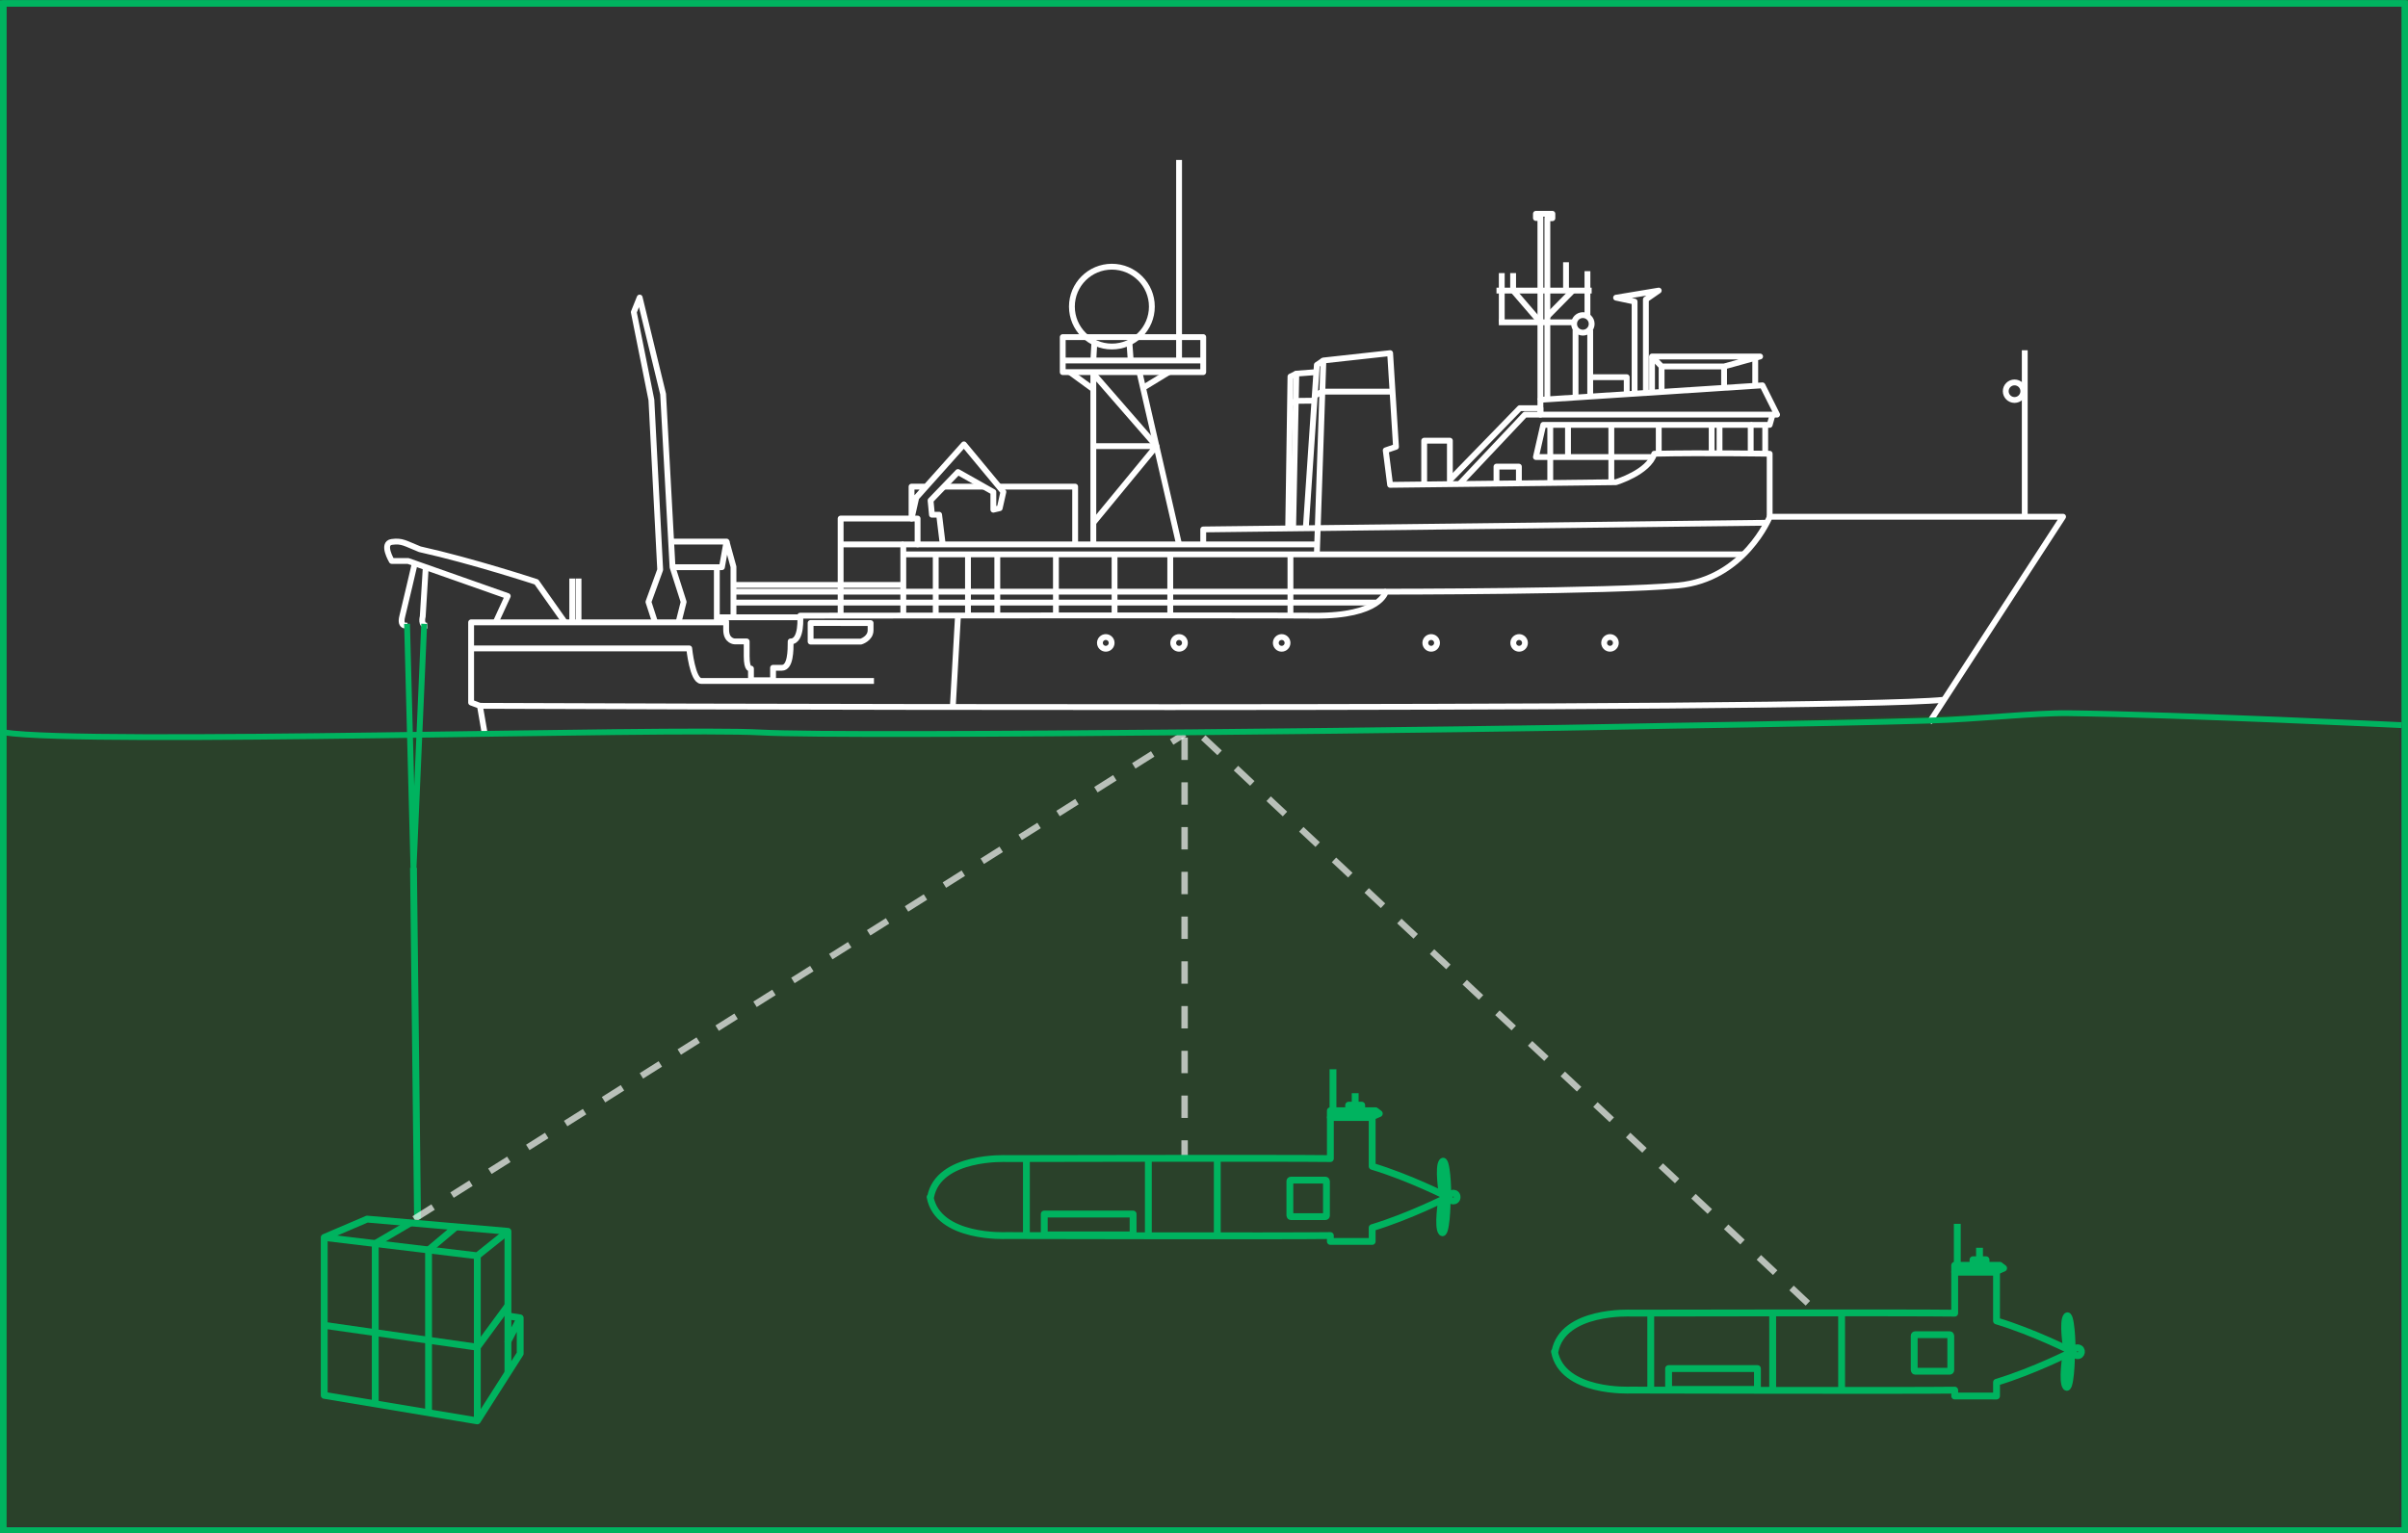 <?xml version="1.0" encoding="UTF-8"?>
<svg id="Layer_1" data-name="Layer 1" xmlns="http://www.w3.org/2000/svg" xmlns:xlink="http://www.w3.org/1999/xlink" viewBox="0 0 3074 1958">
  <rect x="0" y="0" width="3074" height="1958" fill="#333333" stroke="none"/>
  <defs>
    <style>
      .cls-1, .cls-2, .cls-3, .cls-4, .cls-5, .cls-6, .cls-7, .cls-8 {
        fill: none;
      }

      .cls-2, .cls-3, .cls-4, .cls-5, .cls-6 {
        stroke: #00b35f;
      }

      .cls-2, .cls-5 {
        stroke-width: 8.07px;
      }

      .cls-2, .cls-7 {
        stroke-miterlimit: 10;
      }

      .cls-9 {
        clip-path: url(#clippath-1);
      }

      .cls-10 {
        clip-path: url(#clippath-2);
      }

      .cls-3, .cls-4, .cls-5, .cls-6, .cls-8 {
        stroke-linejoin: round;
      }

      .cls-3, .cls-8 {
        stroke-width: 7.45px;
      }

      .cls-4 {
        stroke-width: 7.44px;
      }

      .cls-6 {
        stroke-width: 8.74px;
      }

      .cls-11 {
        fill: #008c00;
        opacity: .17;
      }

      .cls-7 {
        opacity: .67;
        stroke-dasharray: 28.57;
        stroke-width: 8.21px;
      }

      .cls-7, .cls-8 {
        stroke: #fff;
      }

      .cls-12 {
        clip-path: url(#clippath);
      }
    </style>
    <clipPath id="clippath">
      <rect class="cls-1" x="4.31" y="3.61" width="3065.91" height="1945.4"/>
    </clipPath>
    <clipPath id="clippath-1">
      <rect class="cls-1" x="-3519.97" y="4.33" width="3065.91" height="1949.96"/>
    </clipPath>
    <clipPath id="clippath-2">
      <rect class="cls-1" x="-1517.15" y="767.87" width="1063.08" height="1063.08"/>
    </clipPath>
  </defs>
  <g>
    <rect class="cls-5" x="4.31" y="4.33" width="3065.91" height="1949.96"/>
    <g class="cls-12">
      <g>
        <path class="cls-11" d="M3063.3,925.4v1382.39s-90.54,60.78-263.77,64.22c-173.23,3.44-603.49,5.84-833.08-46.6-229.6-52.45-866.38,1.38-1220.62,36.82-354.23,35.44-741.13-36.82-741.13-36.82l.76-1389s297.11,3.59,389.69,4.11c92.58.53,492.45-7.01,492.45-7.01l505.29,1.17,620.62-6.12,462.03-15.53,207.6-2.45,380.14,14.82Z"/>
        <g>
          <path class="cls-8" d="M618.79,936.89l-6.15-35.6-11.23-4.19v-102.4h325.58s0-5.52,0,9.42,11.23,14.95,11.23,14.95h14.97v18.69c0,18.69,5.47,16.02,5.47,16.02v14.81h28.21v-15.89h11.23c11.23,0,11.23-22.42,11.23-33.64,14.97,0,12.17-32.9,12.17-32.9,0,0,571.62-.74,656.36,0,84.73.74,91.15-30.64,91.15-30.64,0,0,288.16,0,373.1-7.94,84.94-7.94,117.14-87.75,117.14-87.75h374.42l-170.77,262.75"/>
          <path class="cls-8" d="M612.63,901.28s1727.43,7.01,1868.52-7.71"/>
          <path class="cls-8" d="M601.41,827.94h278.44s4.1,41.57,15.33,41.57h220.5"/>
          <path class="cls-8" d="M632.76,794.69l15.43-33.55-127.24-44.85h-20.84s-13.35-22.4,0-24.28c13.35-1.88,17.09,1.86,35.81,9.33,67.36,14.95,148.86,41.77,148.86,41.77l36.41,51.58"/>
          <line class="cls-8" x1="730.51" y1="738.71" x2="730.51" y2="794.69"/>
          <line class="cls-8" x1="738.53" y1="738.71" x2="738.53" y2="794.69"/>
          <polyline class="cls-8" points="836.27 794.69 827.81 768.61 842.78 727.5 831.56 510.74 809.1 398.62 816.59 379.94 846.52 503.26 856.55 687.68 858.54 724.24 872.72 768.61 866.18 794.69"/>
          <polyline class="cls-8" points="856.55 691.53 927.44 691.53 921.61 724.24 916.58 724.24 858.54 724.24"/>
          <line class="cls-8" x1="915.09" y1="794.69" x2="915.09" y2="724.24"/>
          <polyline class="cls-8" points="927.44 691.53 936.34 723.76 936.34 789.16"/>
          <line class="cls-8" x1="915.09" y1="788.19" x2="1024.28" y2="788.19"/>
          <polyline class="cls-8" points="1153.13 786.02 1153.13 707.89 1153.13 695.14 1681.05 695.14"/>
          <polyline class="cls-8" points="2225.72 707.89 1236.7 707.89 1153.13 707.89"/>
          <line class="cls-8" x1="1235.7" y1="785.95" x2="1235.7" y2="707.89"/>
          <line class="cls-8" x1="1194.54" y1="785.95" x2="1194.54" y2="707.89"/>
          <line class="cls-8" x1="1273.13" y1="785.95" x2="1273.13" y2="707.89"/>
          <line class="cls-8" x1="1347.97" y1="785.95" x2="1347.97" y2="707.89"/>
          <line class="cls-8" x1="1422.82" y1="785.95" x2="1422.82" y2="707.89"/>
          <line class="cls-8" x1="1493.92" y1="785.95" x2="1493.92" y2="707.89"/>
          <line class="cls-8" x1="1647.36" y1="785.95" x2="1647.36" y2="707.89"/>
          <polyline class="cls-8" points="1769 755.53 1153.13 755.53 936.34 755.53"/>
          <polyline class="cls-8" points="1755.99 769.46 1153.13 769.46 936.34 769.46"/>
          <ellipse class="cls-8" cx="1411.61" cy="820.93" rx="7.48" ry="7.47"/>
          <ellipse class="cls-8" cx="1505.17" cy="820.93" rx="7.48" ry="7.47"/>
          <ellipse class="cls-8" cx="1636.15" cy="820.93" rx="7.48" ry="7.47"/>
          <ellipse class="cls-8" cx="1827" cy="820.93" rx="7.48" ry="7.47"/>
          <ellipse class="cls-8" cx="1939.27" cy="820.93" rx="7.48" ry="7.47"/>
          <ellipse class="cls-8" cx="2055.28" cy="820.93" rx="7.48" ry="7.47"/>
          <line class="cls-8" x1="2584.76" y1="659.84" x2="2584.76" y2="447.21"/>
          <ellipse class="cls-8" cx="2571.72" cy="499.53" rx="11.23" ry="11.21"/>
          <path class="cls-8" d="M1681.05,707.89l8.37-247.58,85.19-9.37,7.48,119.59-13.1,4.5,5.61,44.08,288.16-3.37s41.95-12.51,49.04-36.34c63.22-1.4,147.31,0,147.31,0v80.43"/>
          <polyline class="cls-8" points="1536.01 695.14 1536.01 676.05 2255.58 667.5"/>
          <polyline class="cls-8" points="1689.42 460.31 1681.05 465.98 1666.96 674.49"/>
          <polyline class="cls-8" points="1680.43 475.16 1654.86 477.1 1650.79 674.68"/>
          <polyline class="cls-8" points="1644.46 674.49 1647.37 480.84 1654.86 477.1"/>
          <polyline class="cls-8" points="1850.89 618.23 1850.89 612.97 1850.89 562.71 1818.09 562.71 1818.09 618.61"/>
          <polyline class="cls-8" points="1863.1 618.08 1946.76 529.43 1966.44 529.43 1966.44 521.2 1940.12 521.2 1850.89 612.97"/>
          <polyline class="cls-8" points="1910.38 617.53 1910.38 595.84 1938.98 595.84 1938.98 618.08"/>
          <polyline class="cls-8" points="2110.16 583.6 1960.72 583.6 1970.09 542.52 2234.91 542.52 2234.91 579.41"/>
          <polygon class="cls-8" points="2268.59 529.43 1966.44 529.43 1966.44 510.5 2249.88 492.05 2268.59 529.43"/>
          <polyline class="cls-8" points="2234.91 542.52 2252.92 542.52 2259.12 542.52 2262.86 529.43"/>
          <line class="cls-8" x1="2253.44" y1="579.41" x2="2253.44" y2="542.52"/>
          <line class="cls-8" x1="2185.08" y1="542.52" x2="2185.08" y2="578.8"/>
          <line class="cls-8" x1="2195.11" y1="542.52" x2="2195.11" y2="578.8"/>
          <line class="cls-8" x1="2117.51" y1="542.52" x2="2117.51" y2="579.41"/>
          <line class="cls-8" x1="2056.99" y1="542.52" x2="2056.99" y2="615.82"/>
          <line class="cls-8" x1="1979.02" y1="542.52" x2="1979.02" y2="616.73"/>
          <line class="cls-8" x1="2001.66" y1="542.52" x2="2001.66" y2="583.6"/>
          <line class="cls-8" x1="2030.02" y1="421.05" x2="2030.02" y2="506.18"/>
          <line class="cls-8" x1="2011.31" y1="508" x2="2011.31" y2="421.05"/>
          <ellipse class="cls-8" cx="2020.67" cy="413.57" rx="11.23" ry="11.21"/>
          <polyline class="cls-8" points="1966.44 510.5 1966.44 278.37 1960.72 278.37 1960.72 272.99 1981.74 272.99 1981.74 278.65 1975.33 278.65 1975.33 509.91"/>
          <line class="cls-8" x1="1910.38" y1="371.05" x2="2031.89" y2="371.05"/>
          <line class="cls-8" x1="1913.36" y1="411.53" x2="2009.44" y2="411.53"/>
          <polyline class="cls-8" points="1917.11 411.53 1917.11 371.05 1917.11 348.71"/>
          <polyline class="cls-8" points="2026.49 404 2026.49 371.05 2026.49 346.22"/>
          <line class="cls-8" x1="1999.15" y1="334.84" x2="1999.15" y2="371.05"/>
          <line class="cls-8" x1="1975.33" y1="404" x2="2007.85" y2="371.05"/>
          <polyline class="cls-8" points="1931.61 348.71 1931.61 371.05 1966.44 411.53"/>
          <polygon class="cls-8" points="2246.91 455.22 2108.94 455.22 2121.15 467.96 2200.92 467.96 2238.9 457.43 2246.91 455.22"/>
          <line class="cls-8" x1="2240.7" y1="492.05" x2="2240.7" y2="457.43"/>
          <line class="cls-8" x1="2200.92" y1="467.96" x2="2200.92" y2="495.35"/>
          <line class="cls-8" x1="2121.15" y1="467.96" x2="2121.15" y2="500.43"/>
          <line class="cls-8" x1="2108.94" y1="455.22" x2="2108.94" y2="500.43"/>
          <polyline class="cls-8" points="2030.02 481.65 2076.63 481.65 2076.63 503.33"/>
          <polyline class="cls-8" points="2086.69 502.44 2086.69 385.12 2063.04 380.12 2117.5 371.05 2101.1 382.41 2101.1 500.43"/>
          <ellipse class="cls-8" cx="1419.41" cy="391.51" rx="51.04" ry="50.97"/>
          <polygon class="cls-8" points="1356.67 475.16 1356.67 460.31 1356.67 430.45 1536.01 430.45 1536.01 475.16 1356.67 475.16"/>
          <line class="cls-8" x1="1536.01" y1="460.31" x2="1356.67" y2="460.31"/>
          <line class="cls-8" x1="1505.17" y1="204.22" x2="1505.17" y2="460.31"/>
          <line class="cls-8" x1="1397.04" y1="437.33" x2="1395.71" y2="460.31"/>
          <line class="cls-8" x1="1441.78" y1="437.33" x2="1443.44" y2="460.31"/>
          <polyline class="cls-8" points="1395.71 695.14 1395.71 477.1 1476.29 569.64"/>
          <line class="cls-8" x1="1454.56" y1="475.16" x2="1505.17" y2="695.14"/>
          <polyline class="cls-8" points="1395.71 667.5 1476.29 569.64 1395.71 569.64"/>
          <line class="cls-8" x1="1365.66" y1="475.16" x2="1395.71" y2="497.08"/>
          <line class="cls-8" x1="1459.18" y1="495.26" x2="1492.13" y2="475.16"/>
          <line class="cls-8" x1="1153.13" y1="695.14" x2="1073.14" y2="695.14"/>
          <line class="cls-8" x1="936.34" y1="746.92" x2="1153.13" y2="746.92"/>
          <path class="cls-8" d="M1111.37,795.6v9.1c0,10.92-12.36,14.56-12.36,14.56h-64.21v-23.75l76.57.09Z"/>
          <line class="cls-8" x1="1222.94" y1="785.95" x2="1216.32" y2="902.79"/>
          <polyline class="cls-8" points="1678.4 505.23 1688.08 500.06 1777.69 500.06"/>
          <polyline class="cls-8" points="1647.59 515.35 1654.86 511.89 1676.41 511.64"/>
          <polyline class="cls-8" points="1171.36 662.16 1171.36 695.14 1171.36 662.16 1073.14 662.16 1073.14 695.14 1073.14 785.95"/>
          <polyline class="cls-8" points="1275.29 621.39 1372.52 621.39 1372.52 695.14"/>
          <line class="cls-8" x1="1204.96" y1="621.39" x2="1255.94" y2="621.39"/>
          <polyline class="cls-8" points="1203.47 695.14 1198.86 657.26 1189.71 657.26 1187.93 639.06 1203.45 622.96 1222.94 602.74 1268.09 628.26 1268.09 650.84 1276.2 648.94 1280.88 628.14 1230.5 567.4 1182.24 621.39 1169.7 635.42 1163.66 662.16 1163.66 621.39 1182.24 621.39"/>
          <path class="cls-8" d="M529.53,719.31s-12.33,53.03-16.07,67.98c-3.74,14.95,7.48,11.21,7.48,11.21"/>
          <path class="cls-8" d="M545.37,798.92c-9.25.42-5.72-11.63-5.72-11.63l3.86-63.05"/>
          <polyline class="cls-3" points="519.63 796.55 527.84 1110.87 541.53 796.55"/>
          <line class="cls-6" x1="527.84" y1="1108.13" x2="533.01" y2="1556.51"/>
        </g>
        <line class="cls-7" x1="1512.25" y1="941.82" x2="1512.25" y2="1479.55"/>
        <line class="cls-7" x1="528.7" y1="1556.51" x2="1512.25" y2="937.06"/>
        <line class="cls-7" x1="1536.08" y1="941.82" x2="2320.52" y2="1675.97"/>
        <g>
          <path class="cls-6" d="M2645.44,1725.99s-49.02-24.93-96.74-39.29v-62.33s-53.38-.01-53.38-.01v52.45c-56.93-.82-413.44-.07-413.44-.07,0,0-86.89-4.18-96.88,49.12-.2,0-.39,0-.59,0,10.01,53.3,96.9,49.16,96.9,49.16,0,0,358.93.9,414.04.09v7.49s53.37.01,53.37.01v-17.54c47.52-14.37,96.13-39.07,96.13-39.07h.59Z"/>
          <polygon class="cls-6" points="2557.75 1619.38 2547.3 1623.95 2495.32 1623.94 2495.31 1615.68 2552.86 1615.69 2557.75 1619.38"/>
          <line class="cls-6" x1="2498.64" y1="1562.73" x2="2498.65" y2="1615.68"/>
          <polyline class="cls-6" points="2518.66 1614.37 2518.66 1608.62 2535.34 1608.63 2535.34 1615.69"/>
          <line class="cls-6" x1="2527" y1="1593.28" x2="2527" y2="1608.62"/>
          <line class="cls-6" x1="2107.3" y1="1676.69" x2="2107.32" y2="1775.08"/>
          <line class="cls-6" x1="2262.97" y1="1676.72" x2="2262.99" y2="1775.36"/>
          <line class="cls-6" x1="2350.96" y1="1676.43" x2="2350.98" y2="1775.44"/>
          <rect class="cls-6" x="2443.63" y="1704.31" width="46.7" height="46.64" rx="1.34" ry="1.34"/>
          <path class="cls-6" d="M2638.17,1722.42s-5.61-35.19,0-41.63c5.6-6.43,7.77,36.87,6.69,45.2"/>
          <path class="cls-6" d="M2637.38,1729.3s-5.59,35.19,0,41.63c5.6,6.44,7.75-36.87,6.67-45.2"/>
          <ellipse class="cls-6" cx="2652.11" cy="1725.99" rx="5" ry="5" transform="translate(553.1 4093.89) rotate(-81.5)"/>
          <rect class="cls-6" x="2130.1" y="1747.56" width="113.41" height="26.65"/>
        </g>
        <g>
          <path class="cls-6" d="M1848.43,1528.57s-49.02-24.92-96.73-39.27v-62.33h-53.37v52.45c-56.94-.81-413.47.01-413.47.01,0,0-86.89-4.16-96.9,49.14h-.59c10,53.3,96.9,49.14,96.9,49.14,0,0,358.94.83,414.05,0v7.49h53.37v-17.54c47.53-14.38,96.15-39.09,96.15-39.09h.59Z"/>
          <polygon class="cls-6" points="1760.77 1421.97 1750.31 1426.55 1698.32 1426.55 1698.32 1418.29 1755.87 1418.29 1760.77 1421.97"/>
          <line class="cls-6" x1="1701.66" y1="1365.34" x2="1701.66" y2="1418.29"/>
          <polyline class="cls-6" points="1721.67 1416.98 1721.67 1411.23 1738.35 1411.23 1738.35 1418.29"/>
          <line class="cls-6" x1="1730.01" y1="1395.89" x2="1730.01" y2="1411.23"/>
          <line class="cls-6" x1="1310.28" y1="1479.38" x2="1310.28" y2="1577.77"/>
          <line class="cls-6" x1="1465.96" y1="1479.38" x2="1465.96" y2="1578.02"/>
          <line class="cls-6" x1="1553.96" y1="1479.07" x2="1553.96" y2="1578.08"/>
          <rect class="cls-6" x="1646.62" y="1506.92" width="46.7" height="46.64" rx="1.34" ry="1.34"/>
          <path class="cls-6" d="M1841.16,1525s-5.6-35.19,0-41.63c5.6-6.43,7.76,36.87,6.68,45.2"/>
          <path class="cls-6" d="M1840.37,1531.88s-5.6,35.19,0,41.63c5.6,6.43,7.76-36.87,6.68-45.2"/>
          <ellipse class="cls-6" cx="1855.1" cy="1528.57" rx="5" ry="5"/>
          <rect class="cls-6" x="1333.07" y="1550.22" width="113.41" height="26.65"/>
        </g>
        <g>
          <polygon class="cls-6" points="413.89 1580.12 413.89 1781.74 609.33 1814.34 664.06 1728.46 664.06 1682.86 648.42 1712.84 648.42 1572.31 468.61 1556.7 413.89 1580.12"/>
          <polyline class="cls-6" points="413.89 1580.12 609.33 1603.54 648.42 1572.31"/>
          <line class="cls-6" x1="609.33" y1="1603.54" x2="609.33" y2="1814.34"/>
          <line class="cls-6" x1="664.06" y1="1682.86" x2="648.42" y2="1680.33"/>
          <line class="cls-6" x1="648.42" y1="1712.84" x2="648.42" y2="1752.99"/>
          <polyline class="cls-6" points="413.89 1692.35 609.33 1720.27 648.42 1667.09"/>
          <polyline class="cls-6" points="479.03 1792.61 479.03 1587.93 524.09 1561.51"/>
          <polyline class="cls-6" points="582.72 1566.11 547.09 1596.08 547.09 1803.96"/>
        </g>
        <path class="cls-4" d="M5.47,935.29c107.73,16.27,848.85-6.51,965.33,0,116.48,6.51,988.8-4.7,1093.44-7.23,72.71-1.76,244.67-3.4,396.28-7.85,66.59-1.96,135.96-10.04,179.95-9.49,144.14,1.8,425.23,15.21,425.23,15.21"/>
      </g>
    </g>
  </g>
  <g class="cls-9">
    <g class="cls-10">
      <polyline class="cls-4" points="-356.49 1716.43 32.09 1582.06 32.09 1037.42 -356.49 1176.93"/>
      <polyline class="cls-4" points="-1340.22 986.44 -953.48 845.91 32.09 1037.42"/>
    </g>
  </g>
  <rect class="cls-2" x="4" y="4.33" width="3065.91" height="1949.96"/>
</svg>
